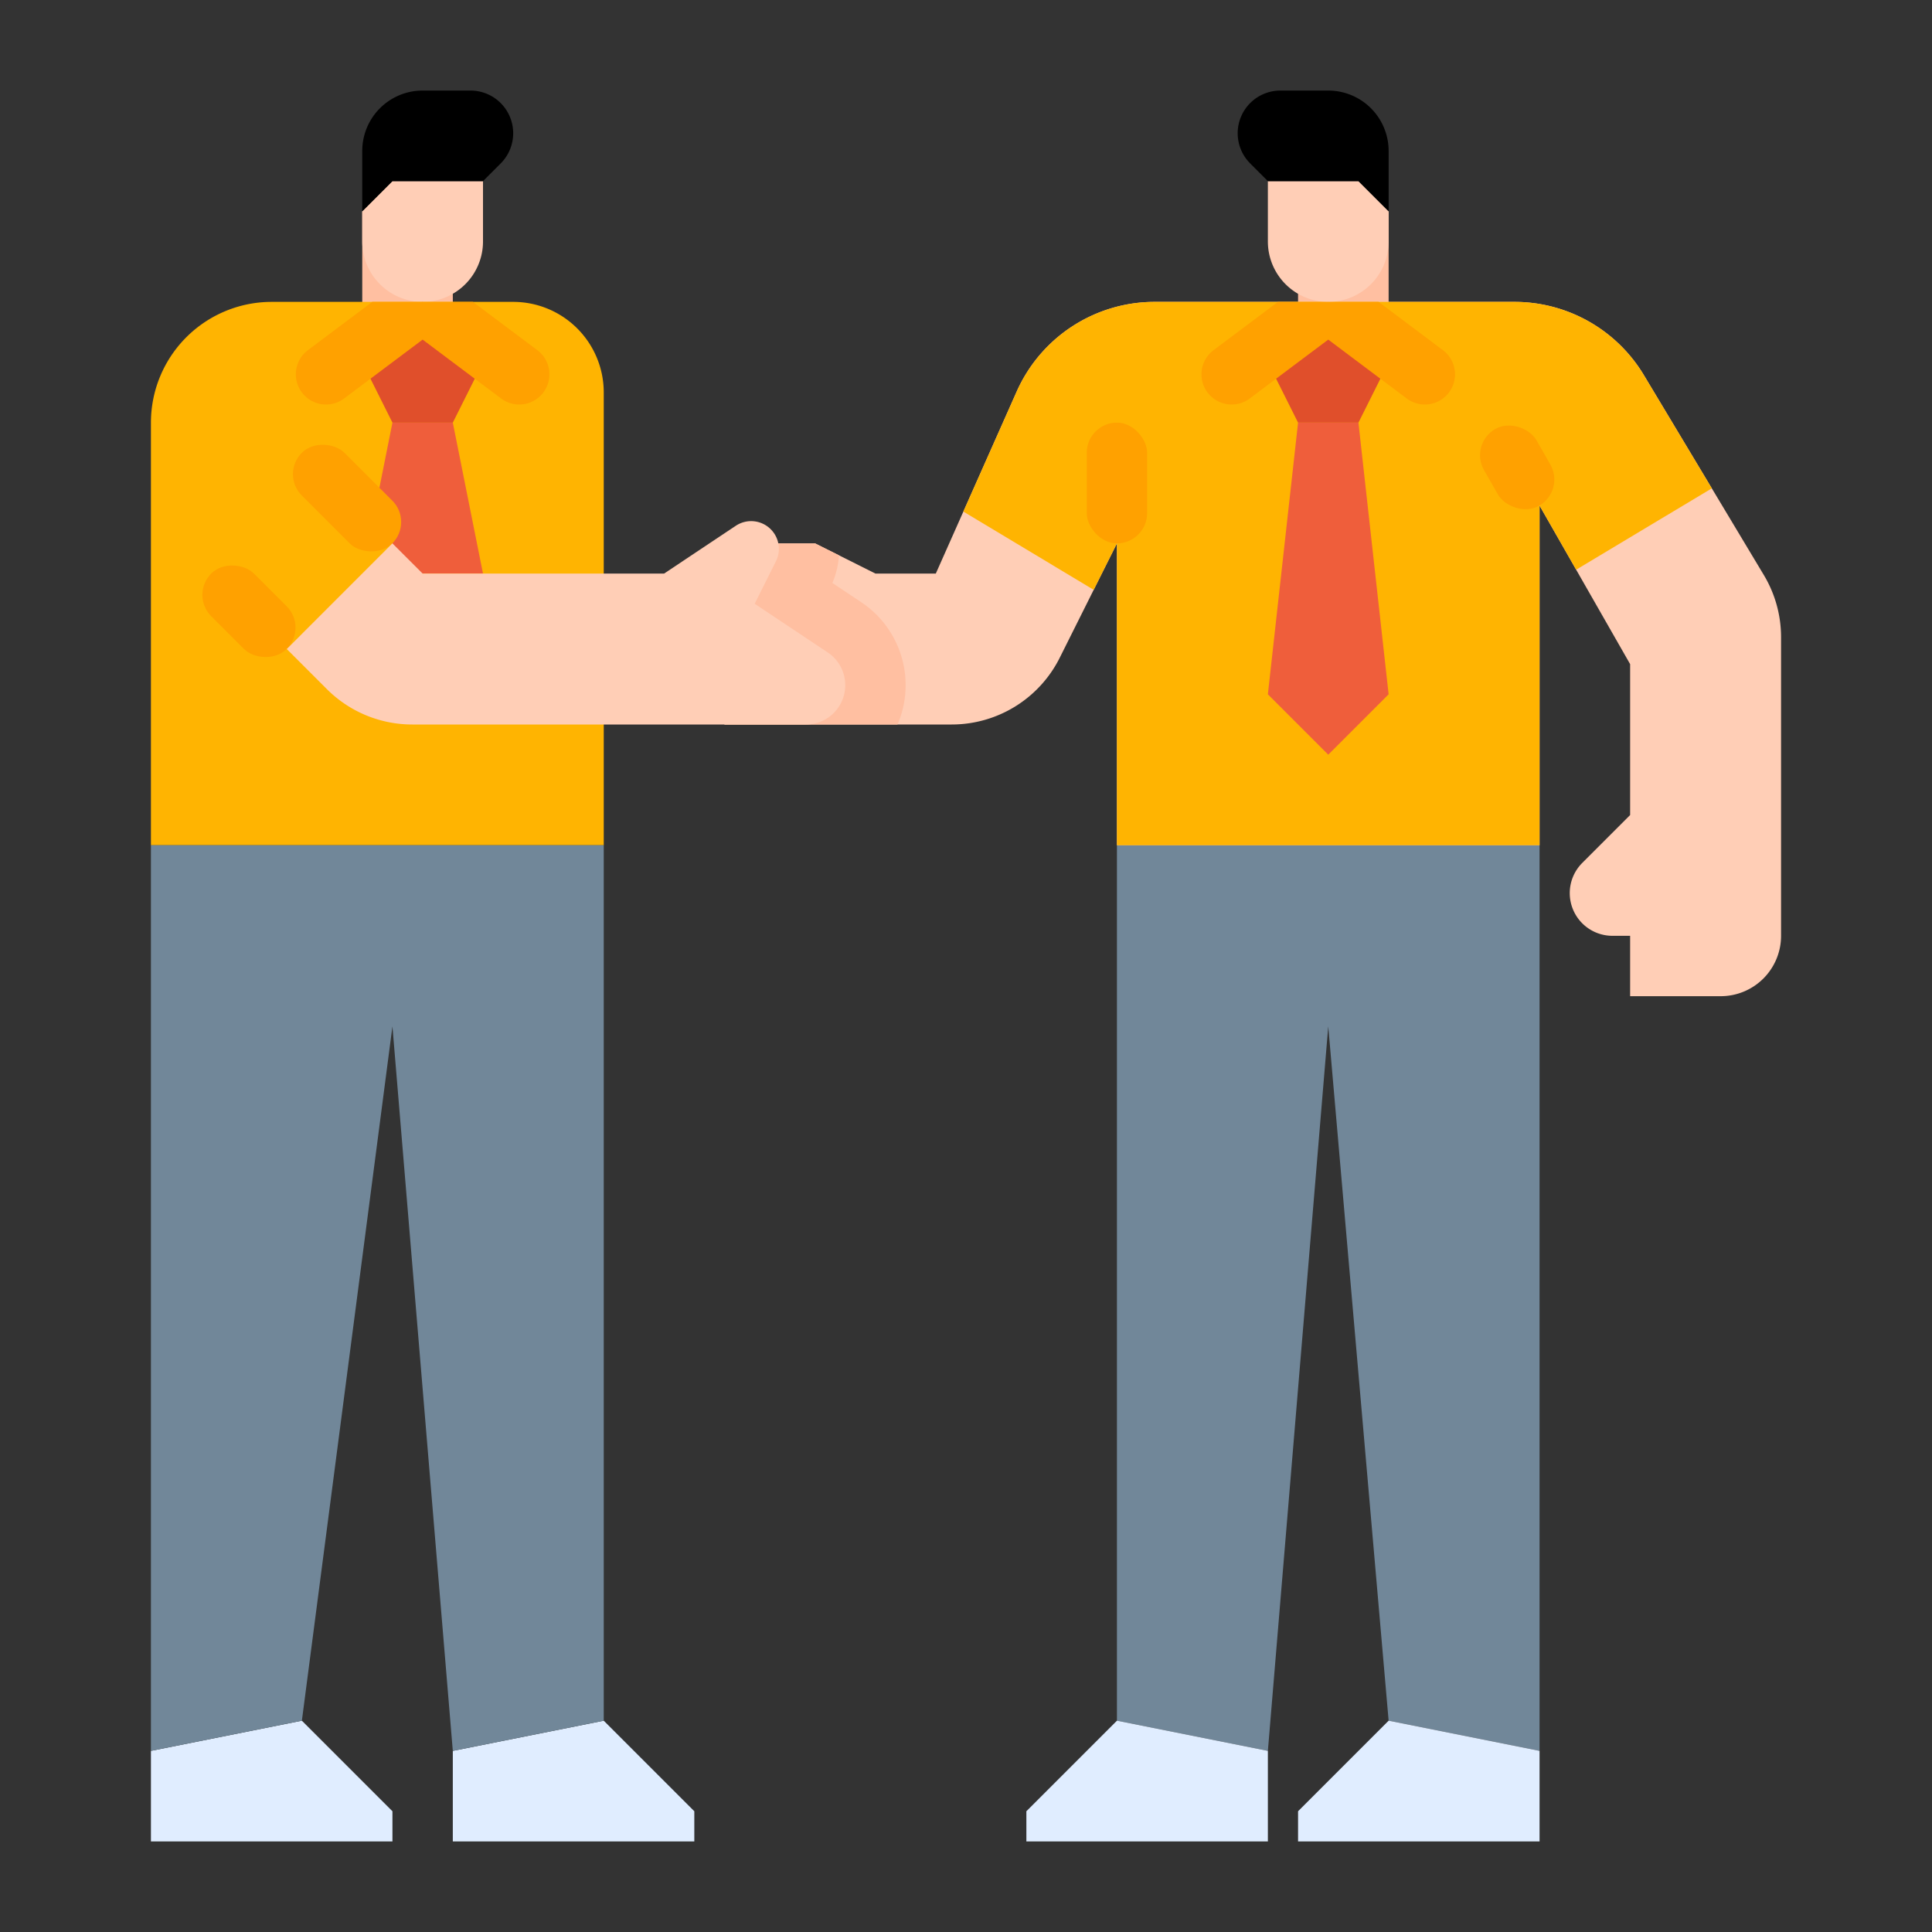 <?xml version="1.0"?>
<svg xmlns="http://www.w3.org/2000/svg" xmlns:xlink="http://www.w3.org/1999/xlink" xmlns:svgjs="http://svgjs.com/svgjs" version="1.1" width="512" height="512" x="0" y="0" viewBox="0 0 512 512" style="enable-background:new 0 0 512 512" xml:space="preserve" class=""><rect x="0" y="0" width="512" height="512" fill="#333333" stroke="none"/><g><path xmlns="http://www.w3.org/2000/svg" d="m96 56h24v32h-24z" fill="#ffbfa1" transform="matrix(-1 0 0 -1 216 144)" data-original="#ffbfa1" style=""/><path xmlns="http://www.w3.org/2000/svg" d="m128 48h-24l-8 8v8a16 16 0 0 0 16 16 16 16 0 0 0 16-16z" fill="#ffceb6" data-original="#ffceb6" style=""/><path xmlns="http://www.w3.org/2000/svg" d="m96 56v-16a16 16 0 0 1 16-16h12.686a11.314 11.314 0 0 1 11.314 11.314 11.314 11.314 0 0 1 -3.314 8l-4.686 4.686h-24z" fill="#000000" data-original="#c47220" style="" class=""/><path xmlns="http://www.w3.org/2000/svg" d="m160 104v120h-120v-112a32.004 32.004 0 0 1 32-32h64a24.006 24.006 0 0 1 24 24z" fill="#ffb401" data-original="#ffb401" style="" class=""/><path xmlns="http://www.w3.org/2000/svg" d="m120 112 8 40h-24v-8l-5.333-5.333 5.333-26.667z" fill="#ef5e3b" data-original="#ef5e3b" style="" class=""/><path xmlns="http://www.w3.org/2000/svg" d="m104 112-8-16 16-16 16 16-8 16z" fill="#e04f2b" data-original="#e04f2b" style=""/><path xmlns="http://www.w3.org/2000/svg" d="m344 56h24v32h-24z" fill="#ffbfa1" data-original="#ffbfa1" style=""/><path xmlns="http://www.w3.org/2000/svg" d="m296 456v-232h112v240l-40-8-16-184-16 192z" fill="#718799" data-original="#718799" style=""/><path xmlns="http://www.w3.org/2000/svg" d="m472 168.86v79.14a15.996 15.996 0 0 1 -16 16h-24v-16h-4.69a11.314 11.314 0 0 1 -8-19.31l12.69-12.69v-40l-14.3-25.02-9.7-16.98v90h-112v-80l-6.16 12.31-9 18a32.001 32.001 0 0 1 -28.62 17.69h-60.22v-48h24l6.35 3.17 9.65 4.83h16l7.3-16.43 14.14-31.82a40.009 40.009 0 0 1 36.55-23.75h95.36a39.999 39.999 0 0 1 34.3 19.42l18 29.99 13.79 22.99a32.015 32.015 0 0 1 4.56 16.46z" fill="#ffceb6" data-original="#ffceb6" style=""/><path xmlns="http://www.w3.org/2000/svg" d="m453.65 129.41-35.95 21.57-9.7-16.98v90h-112v-80l-6.16 12.31-34.54-20.74 14.14-31.82a40.009 40.009 0 0 1 36.55-23.75h95.36a39.999 39.999 0 0 1 34.3 19.42z" fill="#ffb401" data-original="#ffb401" style="" class=""/><path xmlns="http://www.w3.org/2000/svg" d="m344 112h16l8-16-16-16-16 16z" fill="#e04f2b" data-original="#e04f2b" style=""/><path xmlns="http://www.w3.org/2000/svg" d="m240 181.58a26.072 26.072 0 0 1 -2.15 10.42h-45.85v-48h24l6.35 3.17a23.11 23.11 0 0 1 -1.76 7.32l7.64 5.1a26.367 26.367 0 0 1 11.77 21.99z" fill="#ffbfa1" data-original="#ffbfa1" style=""/><path xmlns="http://www.w3.org/2000/svg" d="m336 48h24l8 8v8a16 16 0 0 1 -16 16 16 16 0 0 1 -16-16z" fill="#ffceb6" data-original="#ffceb6" style=""/><path xmlns="http://www.w3.org/2000/svg" d="m368 56v-16a16 16 0 0 0 -16-16h-12.686a11.314 11.314 0 0 0 -11.314 11.314 11.314 11.314 0 0 0 3.314 8l4.686 4.686h24z" fill="#000000" data-original="#c47220" style="" class=""/><g xmlns="http://www.w3.org/2000/svg" fill="#ffa100"><rect height="33.941" rx="8" transform="matrix(.707 -.707 .707 .707 -66.392 103.716)" width="16" x="84" y="115.029" fill="#ffa100" data-original="#ffa100" style="" class=""/><rect height="28.284" rx="8" transform="matrix(.707 -.707 .707 .707 -95.22 94.118)" width="16" x="58" y="147.858" fill="#ffa100" data-original="#ffa100" style="" class=""/><path d="m144 104a8 8 0 0 1 -11.2 1.6l-20.8-15.6-20.8 15.6a8 8 0 0 1 -11.2-1.6 8 8 0 0 1 1.6-11.2l17.069-12.8h26.66l17.069 12.8a8 8 0 0 1 1.6 11.2z" fill="#ffa100" data-original="#ffa100" style="" class=""/></g><path xmlns="http://www.w3.org/2000/svg" d="m40 464v24h64v-8l-24-24z" fill="#e0edff" data-original="#e0edff" style=""/><path xmlns="http://www.w3.org/2000/svg" d="m120 464v24h64v-8l-24-24z" fill="#e0edff" data-original="#e0edff" style=""/><path xmlns="http://www.w3.org/2000/svg" d="m76 172 10.627 10.627a32 32 0 0 0 22.627 9.373h104.323a10.422 10.422 0 0 0 10.422-10.422 10.422 10.422 0 0 0 -4.641-8.672l-19.359-12.906 5.633-11.266a7.344 7.344 0 0 0 -1.376-8.477 7.344 7.344 0 0 0 -9.267-.918l-18.991 12.66h-64l-8-8z" fill="#ffceb6" data-original="#ffceb6" style=""/><path xmlns="http://www.w3.org/2000/svg" d="m40 224v240l40-8 24-184 16 192 40-8v-232z" fill="#718799" data-original="#718799" style=""/><rect xmlns="http://www.w3.org/2000/svg" fill="#ffa100" height="32" rx="8" width="16" x="288" y="112" data-original="#ffa100" style="" class=""/><path xmlns="http://www.w3.org/2000/svg" d="m408 464v24h-64v-8l24-24z" fill="#e0edff" data-original="#e0edff" style=""/><path xmlns="http://www.w3.org/2000/svg" d="m336 464v24h-64v-8l24-24z" fill="#e0edff" data-original="#e0edff" style=""/><path xmlns="http://www.w3.org/2000/svg" d="m384 104a8 8 0 0 1 -11.2 1.6l-20.8-15.6-20.8 15.6a8 8 0 0 1 -11.2-1.6 8 8 0 0 1 1.6-11.2l17.069-12.8h26.66l17.069 12.8a8 8 0 0 1 1.6 11.2z" fill="#ffa100" data-original="#ffa100" style="" class=""/><path xmlns="http://www.w3.org/2000/svg" d="m360 112 8 72-16 16-16-16 8-72z" fill="#ef5e3b" data-original="#ef5e3b" style="" class=""/><rect xmlns="http://www.w3.org/2000/svg" fill="#ffa100" height="23.434" rx="8" transform="matrix(.868 -.496 .496 .868 -8.444 215.857)" width="16" x="394.187" y="112.11" data-original="#ffa100" style="" class=""/></g></svg>
